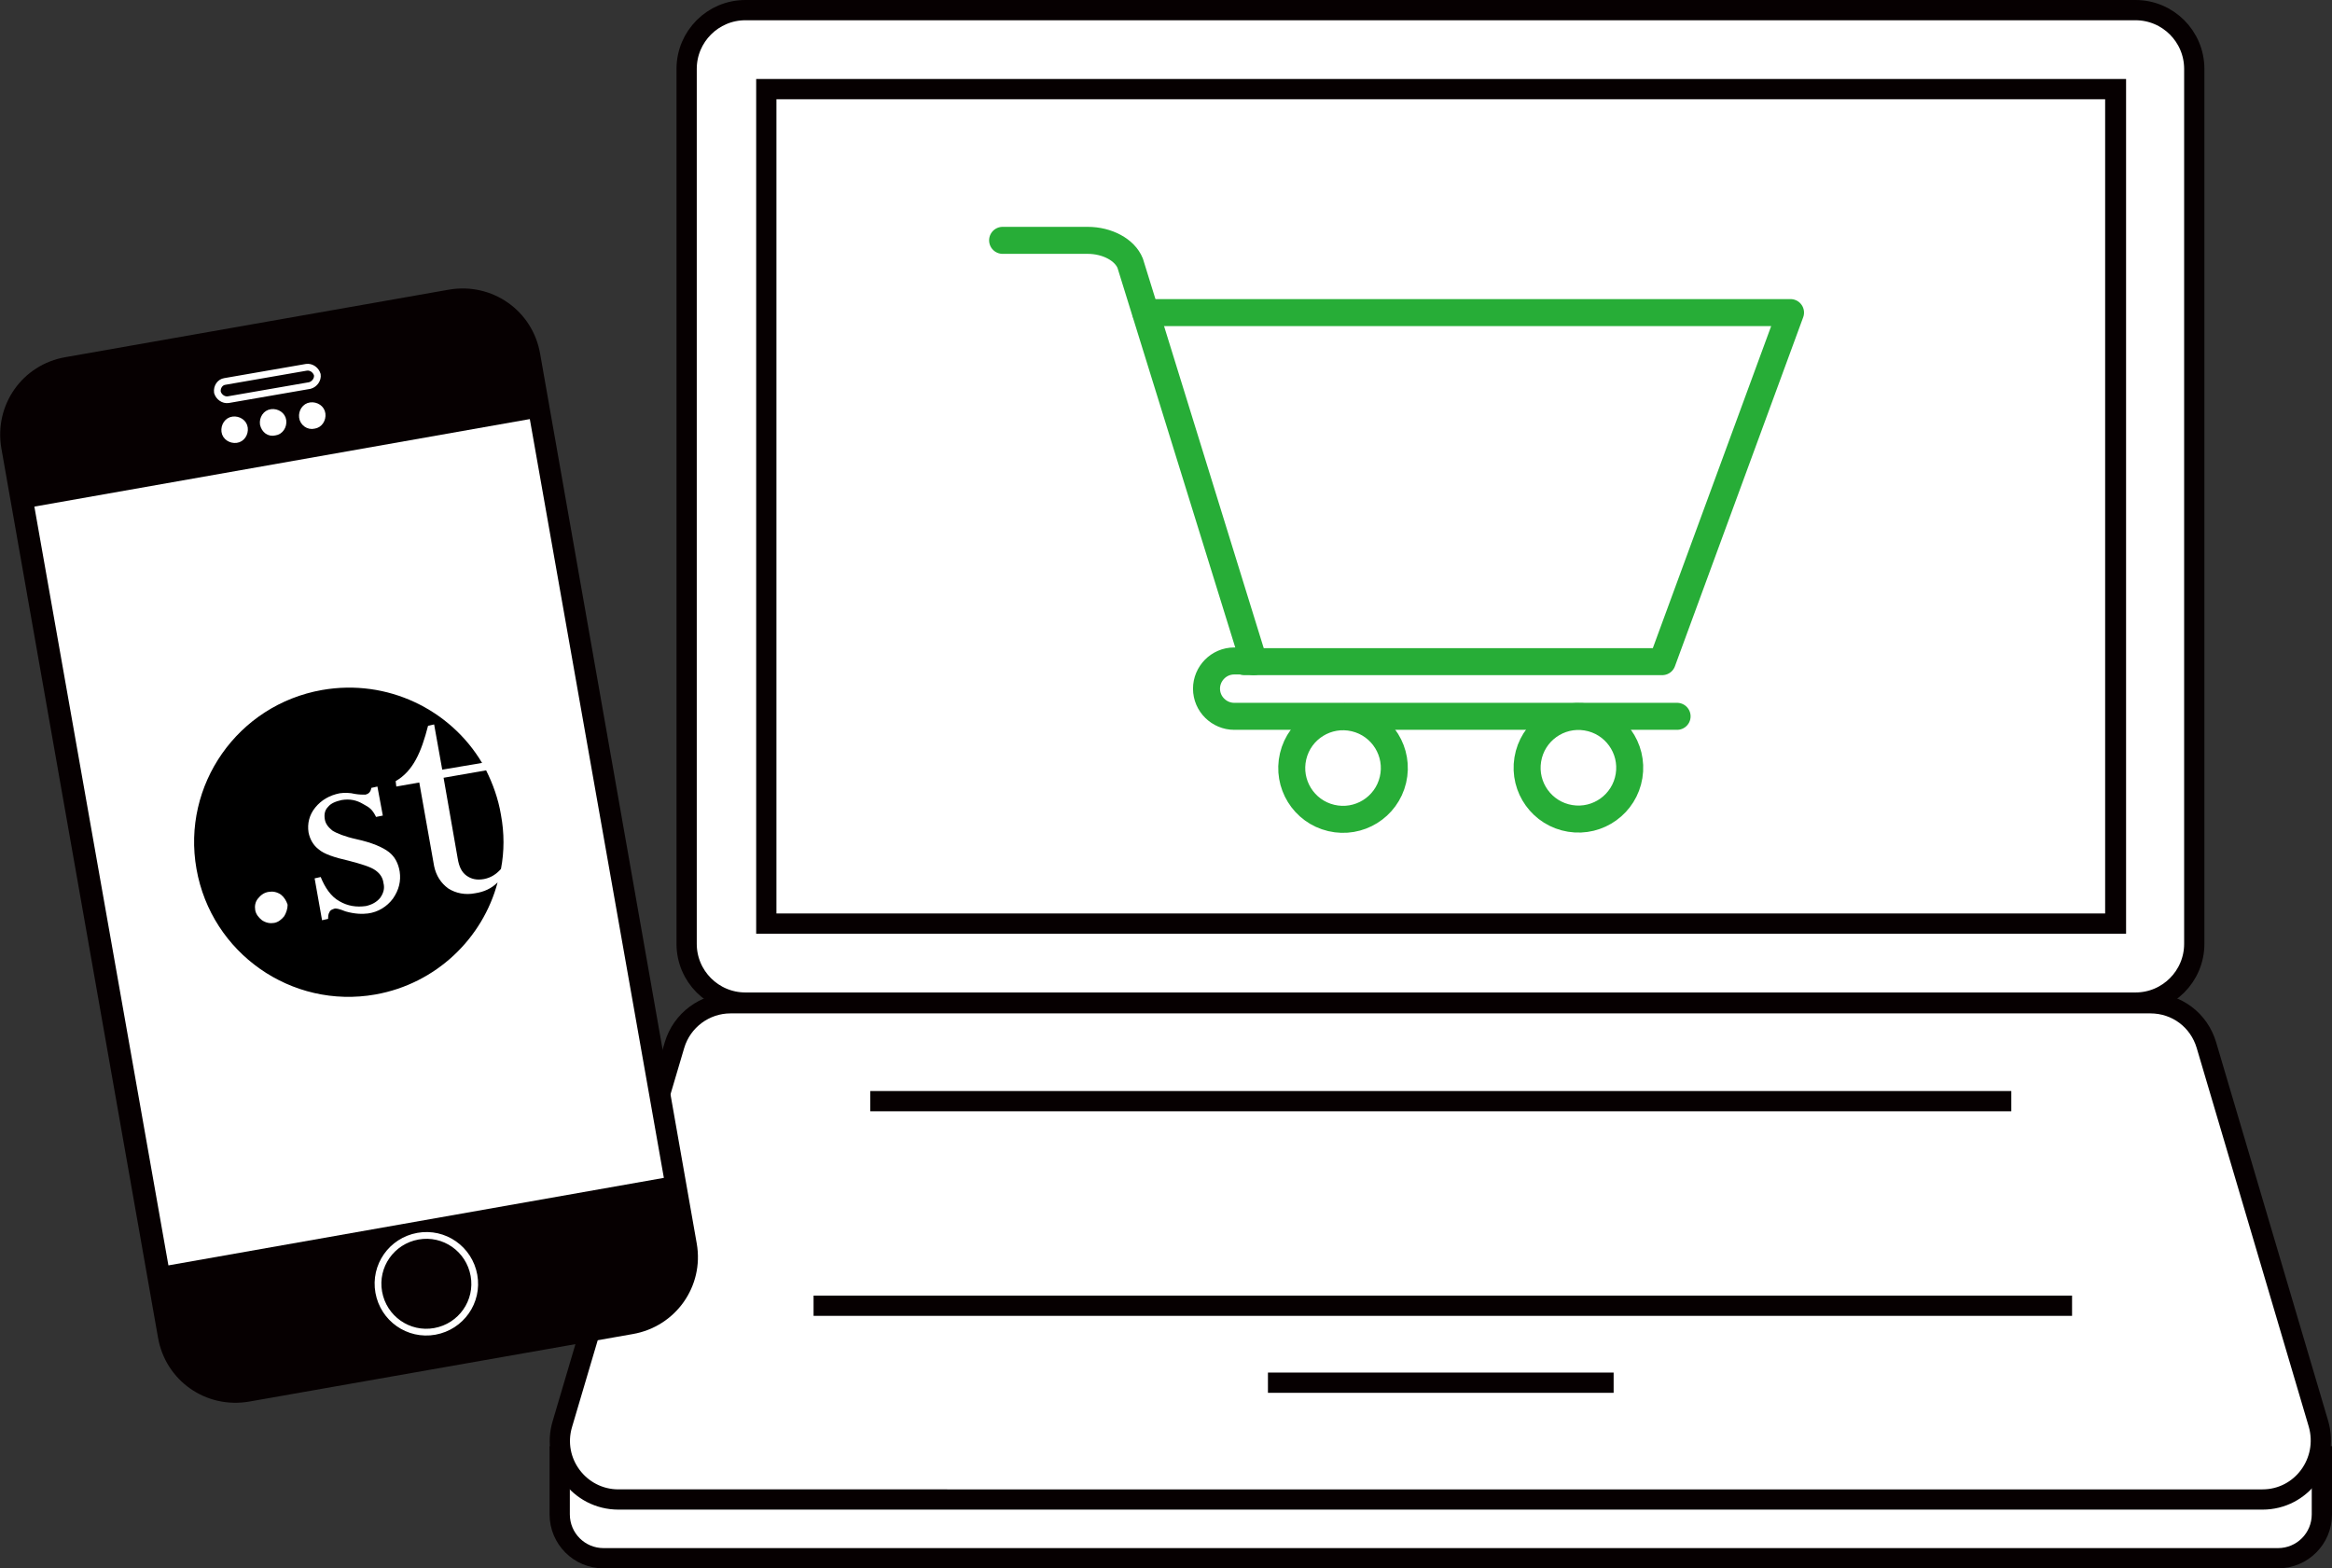 <?xml version="1.0" encoding="utf-8"?>
<!-- Generator: Adobe Illustrator 24.0.2, SVG Export Plug-In . SVG Version: 6.00 Build 0)  -->
<svg version="1.1" id="レイヤー_1" xmlns="http://www.w3.org/2000/svg" xmlns:xlink="http://www.w3.org/1999/xlink" x="0px"
	 y="0px" viewBox="0 0 345.4 232.3" style="enable-background:new 0 0 345.4 232.3;" xml:space="preserve">
<rect x="0" y="0" width="345.4" height="232.3" fill="#333333" stroke="none"/>
<style type="text/css">
	.st0{fill:#FFFFFF;stroke:#060001;stroke-width:3;stroke-miterlimit:10;}
	.st1{fill:#FFFFFF;}
	.st2{fill:#060001;}
	.st3{fill:#FFFFFF;stroke:#27AD37;stroke-width:4;stroke-linecap:round;stroke-linejoin:round;stroke-miterlimit:10;}
	.st4{fill:none;stroke:#060001;stroke-width:3;stroke-miterlimit:10;}
	.st5{fill:#060001;stroke:#FFFFFF;stroke-miterlimit:10;}
	.st6{fill:#FFFFFF;stroke:#FFFFFF;stroke-miterlimit:10;}
</style>
<g>
	<g>
		<path class="st0" d="M101.7,139.8V10.2c0-4.8,3.9-8.7,8.7-8.7h205.9c4.8,0,8.7,3.9,8.7,8.7v129.6c0,4.8-3.9,8.7-8.7,8.7H110.4
			C105.6,148.5,101.7,144.6,101.7,139.8z"/>
		<path class="st0" d="M343.9,214.2v10.1c0,3.6-2.9,6.5-6.5,6.5h-248c-3.6,0-6.5-2.9-6.5-6.5v-10.1"/>
		<path class="st0" d="M83.3,210.9l16.6-56.1c1.1-3.7,4.5-6.2,8.3-6.2h210.3c3.9,0,7.2,2.5,8.3,6.2l16.6,56.1
			c1.6,5.6-2.5,11.2-8.3,11.2H91.6C85.8,222.1,81.6,216.5,83.3,210.9z"/>
		<g>
			<rect x="113.5" y="13.2" class="st1" width="199.9" height="123.6"/>
			<path class="st2" d="M311.8,14.7v120.6H115V14.7H311.8 M314.8,11.7H112v126.6h202.9V11.7L314.8,11.7z"/>
		</g>
		<g>
			<path class="st3" d="M248.4,106.1h-65.6c-2.2,0-4.1-1.8-4.1-4.1l0,0c0-2.2,1.8-4.1,4.1-4.1h2.9"/>
			<polyline class="st3" points="184.3,98 246.2,98 265.2,46.3 169.7,46.3 			"/>
			<ellipse transform="matrix(0.229 -0.973 0.973 0.229 42.72 281.351)" class="st3" cx="199" cy="113.7" rx="7.6" ry="7.6"/>
			
				<ellipse transform="matrix(0.16 -0.987 0.987 0.16 84.154 326.288)" class="st3" cx="233.8" cy="113.7" rx="7.6" ry="7.6"/>
			<path class="st3" d="M169.7,46.3l16,51.7l-18.3-59c-0.8-2-3.4-3.4-6.3-3.4h-12.6"/>
		</g>
		<g>
			<line class="st4" x1="297.9" y1="163.1" x2="128.9" y2="163.1"/>
			<line class="st4" x1="120.5" y1="193.4" x2="306.9" y2="193.4"/>
		</g>
		<line class="st4" x1="187.8" y1="204.8" x2="239" y2="204.8"/>
	</g>
	<g>
		<path class="st2" d="M93.7,197.6l-56.8,10c-6.4,1.1-12.4-3.1-13.5-9.5L0.2,66.4C-0.9,60,3.3,54,9.7,52.9l56.8-10
			c6.4-1.1,12.4,3.1,13.5,9.5l23.2,131.8C104.3,190.5,100.1,196.5,93.7,197.6z"/>
		<path class="st5" d="M33.3,56.5l12.1-2.1c0.7-0.1,1.4,0.4,1.6,1.1l0,0c0.1,0.7-0.4,1.4-1.1,1.6l-12.1,2.1
			c-0.7,0.1-1.4-0.4-1.6-1.1l0,0C32.1,57.3,32.6,56.6,33.3,56.5z"/>
		<path class="st6" d="M39,62.8c-0.1-0.8,0.4-1.6,1.2-1.7c0.8-0.1,1.6,0.4,1.7,1.2s-0.4,1.6-1.2,1.7C39.9,64.2,39.2,63.7,39,62.8z"
			/>
		<path class="st6" d="M33.3,63.9c-0.1-0.8,0.4-1.6,1.2-1.7c0.8-0.1,1.6,0.4,1.7,1.2c0.1,0.8-0.4,1.6-1.2,1.7
			C34.2,65.2,33.4,64.7,33.3,63.9z"/>
		<path class="st6" d="M44.8,61.8c-0.1-0.8,0.4-1.6,1.2-1.7c0.8-0.1,1.6,0.4,1.7,1.2c0.1,0.8-0.4,1.6-1.2,1.7
			C45.7,63.2,44.9,62.6,44.8,61.8z"/>
		<path class="st5" d="M70.2,188.9c0.7,3.9-1.9,7.6-5.8,8.3c-3.9,0.7-7.6-1.9-8.3-5.8c-0.7-3.9,1.9-7.6,5.8-8.3
			C65.8,182.4,69.5,185,70.2,188.9z"/>
		<g>
			
				<rect x="14.4" y="67.7" transform="matrix(0.985 -0.174 0.174 0.985 -20.873 10.857)" class="st1" width="74.5" height="114.1"/>
		</g>
		<g>
			<g>
				<path d="M67.8,127.2c0.2,1.2,0.6,2,1.3,2.5c0.7,0.5,1.5,0.7,2.6,0.5c1-0.2,1.8-0.7,2.5-1.5c0.5-2.6,0.5-5.3,0-8
					c-0.4-2.4-1.2-4.6-2.2-6.6l0,0l-6.3,1.1L67.8,127.2z"/>
				<path d="M73.7,130.7c-0.9,0.9-2,1.4-3.3,1.6c-1.5,0.3-2.9,0-4-0.7c-1.1-0.8-1.8-1.9-2.1-3.3l-2.2-12.4l-3.4,0.6l-0.1-0.8
					c2.6-1.5,3.8-4.3,4.8-8.2l0.9-0.2l1.2,6.7l5.9-1c-4.7-7.9-14-12.5-23.7-10.8c-12.5,2.2-20.8,14.1-18.6,26.5
					c2.2,12.5,14.1,20.8,26.5,18.6C64.6,145.7,71.5,139,73.7,130.7z M42.1,135.7c-0.4,0.5-0.9,0.9-1.5,1c-0.6,0.1-1.2,0-1.8-0.4
					c-0.5-0.4-0.9-0.9-1-1.5c-0.1-0.6,0-1.2,0.4-1.7c0.4-0.5,0.9-0.9,1.6-1c0.6-0.1,1.2,0,1.8,0.4c0.5,0.4,0.8,0.9,1,1.5
					C42.6,134.6,42.4,135.2,42.1,135.7z M49.5,134.6c-0.3,0.1-0.6,0.2-0.7,0.5c-0.2,0.3-0.2,0.7-0.2,1l-0.9,0.2l-1.1-6.2l0.9-0.2
					c0.6,1.5,1.5,2.9,2.8,3.6c1.2,0.7,2.5,0.9,3.9,0.7c0.9-0.2,1.6-0.6,2.1-1.2c0.5-0.7,0.7-1.4,0.5-2.2c-0.1-0.8-0.5-1.4-1.2-1.9
					c-0.7-0.5-2-0.9-3.9-1.4c-2.2-0.5-3.7-1-4.5-1.7c-0.8-0.6-1.3-1.5-1.5-2.5c-0.2-1.3,0.1-2.6,1-3.7c0.9-1.1,2.1-1.8,3.6-2.1
					c0.7-0.1,1.5-0.1,2.3,0.1c0.6,0.1,1.1,0.1,1.5,0.1c0.5-0.1,0.8-0.4,0.9-1l0.9-0.2l0.8,4.3l-1,0.2c-0.6-1.2-1-1.4-1.9-1.9
					c-1-0.6-2-0.8-3.2-0.6c-0.9,0.2-1.6,0.5-2,1c-0.5,0.5-0.6,1.1-0.5,1.8c0.1,0.7,0.5,1.2,1.1,1.7c0.6,0.4,1.8,0.9,3.6,1.3
					c2.3,0.5,3.9,1.2,4.8,1.9c0.9,0.7,1.4,1.7,1.6,2.9c0.2,1.4-0.1,2.7-1,4c-0.9,1.2-2.2,2-3.7,2.2c-0.8,0.1-1.9,0.1-3.3-0.3
					C50.2,134.6,49.7,134.5,49.5,134.6z"/>
			</g>
		</g>
	</g>
</g>
</svg>
